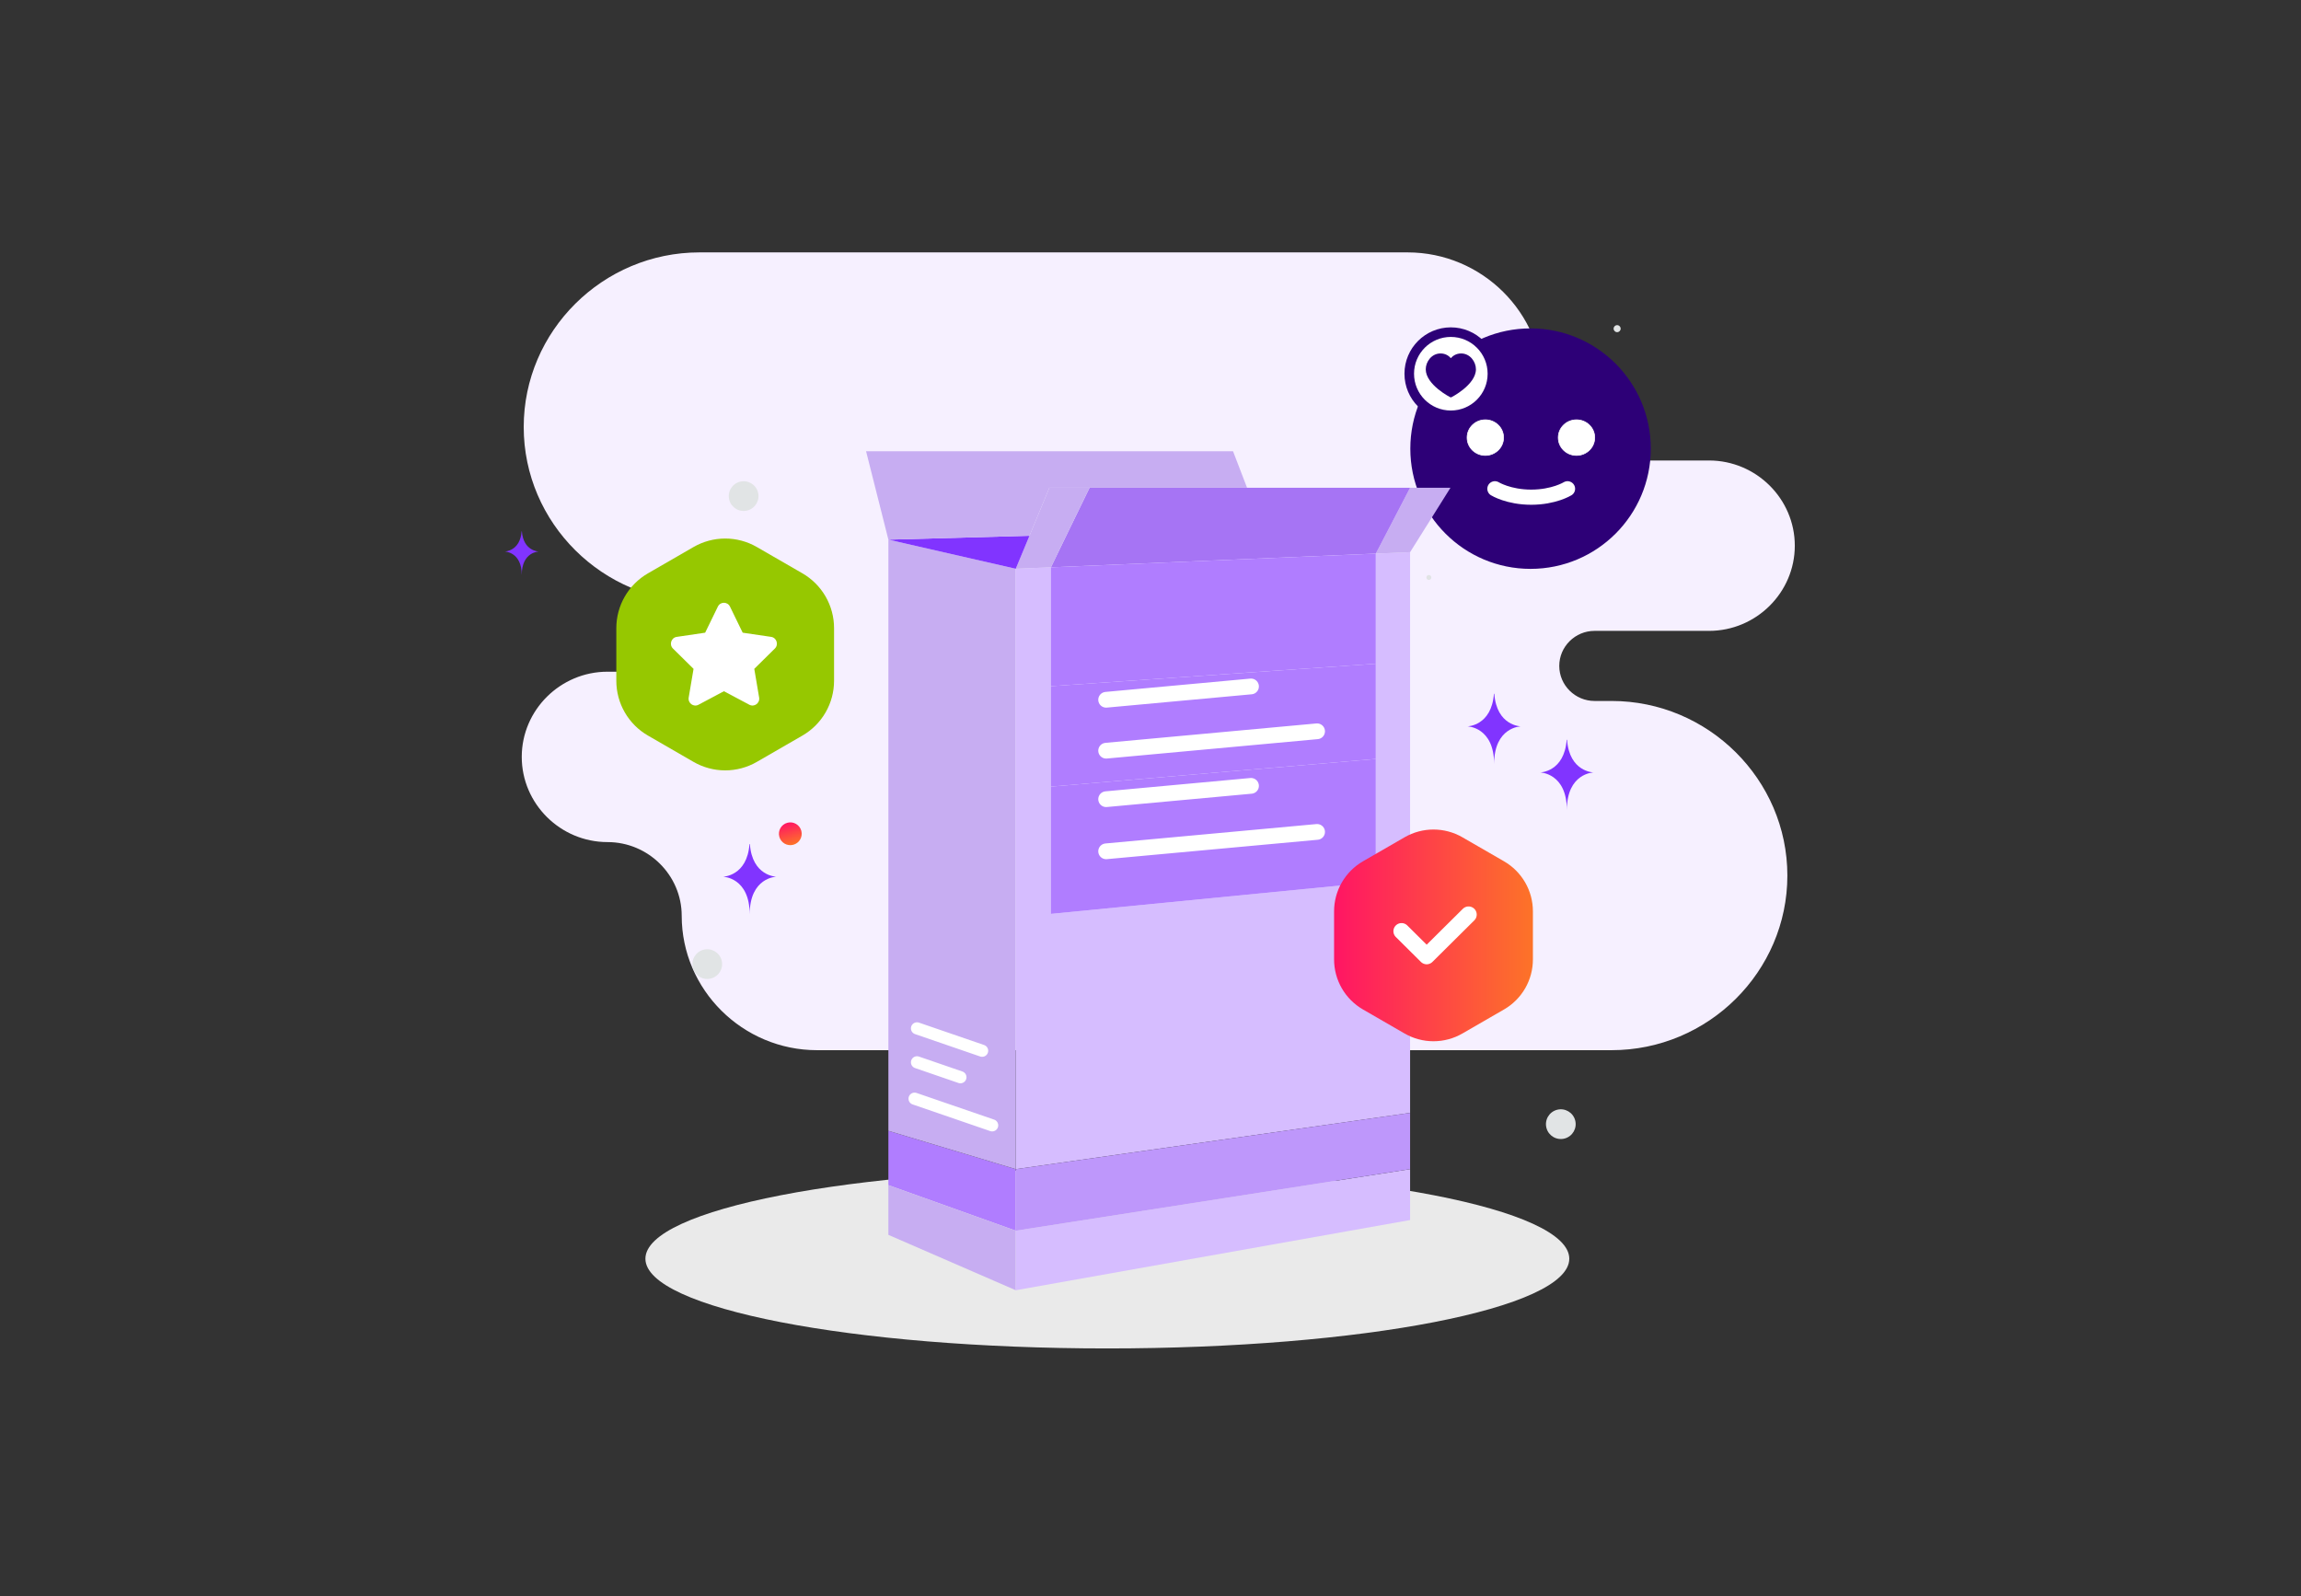 <svg width="702" height="487" viewBox="0 0 702 487" fill="none" xmlns="http://www.w3.org/2000/svg">
<rect x="0" y="0" width="702" height="487" fill="#333333" stroke="none"/>
<path fill-rule="evenodd" clip-rule="evenodd" d="M213.413 77C183.91 77 159.777 100.969 159.777 130.269C159.777 159.57 183.91 183.54 213.413 183.54C219.332 183.54 224.179 188.353 224.179 194.231C224.179 200.109 219.332 204.923 213.413 204.923H185.347C170.955 204.923 159.178 216.62 159.178 230.913C159.178 245.207 170.955 256.903 185.347 256.903C197.794 256.903 207.979 267.019 207.979 279.381C207.979 301.936 226.56 320.39 249.27 320.39H491.661C521.163 320.39 545.298 296.42 545.298 267.12C545.298 237.82 521.163 213.85 491.661 213.85H486.473C480.554 213.85 475.707 209.042 475.707 203.158C475.707 197.28 480.548 192.466 486.473 192.466H521.397C535.789 192.466 547.566 180.77 547.566 166.476C547.566 152.2 535.819 140.516 521.45 140.486H493.349C480.902 140.486 470.716 130.371 470.716 118.009C470.716 95.454 452.136 77 429.425 77H213.413Z" fill="#F6F0FF"/>
<path d="M435.922 176.929C435.507 176.929 435.17 176.593 435.17 176.177C435.17 175.762 435.507 175.426 435.922 175.426C436.337 175.426 436.674 175.762 436.674 176.177C436.674 176.593 436.337 176.929 435.922 176.929Z" fill="#E1E4E5"/>
<path d="M493.364 101.341C492.771 101.341 492.29 100.86 492.29 100.267C492.29 99.674 492.771 99.193 493.364 99.193C493.957 99.193 494.438 99.674 494.438 100.267C494.438 100.86 493.957 101.341 493.364 101.341Z" fill="#E1E4E5"/>
<path fill-rule="evenodd" clip-rule="evenodd" d="M500.81 136.869C500.81 155.572 485.652 170.73 466.949 170.73C448.246 170.73 433.088 155.572 433.088 136.869C433.088 118.166 448.246 103.008 466.949 103.008C485.652 103.008 500.81 118.166 500.81 136.869Z" fill="#2D0077" stroke="#2D0077" stroke-width="5.641" stroke-linecap="round" stroke-linejoin="round"/>
<path d="M456.068 149.115C456.068 149.115 460.222 151.681 467.15 151.681C474.077 151.681 478.231 149.115 478.231 149.115" stroke="white" stroke-width="4.624" stroke-linecap="round" stroke-linejoin="round"/>
<path d="M458.718 133.506C458.718 136.505 456.229 138.941 453.154 138.941C450.079 138.941 447.59 136.505 447.59 133.506C447.59 130.506 450.079 128.07 453.154 128.07C456.229 128.07 458.718 130.506 458.718 133.506ZM486.529 133.506C486.529 136.505 484.04 138.941 480.965 138.941C477.89 138.941 475.401 136.505 475.401 133.506C475.401 130.506 477.89 128.07 480.965 128.07C484.04 128.07 486.529 130.506 486.529 133.506Z" fill="white" stroke="white" stroke-width="0.21"/>
<path fill-rule="evenodd" clip-rule="evenodd" d="M455.313 114.016C455.313 121.023 449.634 126.702 442.627 126.702C435.62 126.702 429.941 121.023 429.941 114.016C429.941 107.009 435.62 101.33 442.627 101.33C449.634 101.33 455.313 107.009 455.313 114.016Z" fill="white" stroke="#2D0077" stroke-width="2.919" stroke-linecap="round" stroke-linejoin="round"/>
<path fill-rule="evenodd" clip-rule="evenodd" d="M445.774 107.832C448.474 107.832 450.285 110.332 450.285 112.66C450.285 117.386 442.767 121.255 442.63 121.255C442.493 121.255 434.975 117.386 434.975 112.66C434.975 110.332 436.785 107.832 439.486 107.832C441.03 107.832 442.044 108.591 442.63 109.267C443.216 108.591 444.23 107.832 445.774 107.832Z" fill="#2D0077"/>
<path d="M480.559 341.784C481.207 344.202 479.772 346.688 477.354 347.336C474.936 347.984 472.45 346.549 471.802 344.13C471.154 341.712 472.589 339.227 475.007 338.579C477.425 337.931 479.911 339.366 480.559 341.784Z" fill="#E1E4E5"/>
<path d="M231.25 150.179C231.898 152.597 230.463 155.082 228.045 155.73C225.627 156.378 223.141 154.943 222.494 152.525C221.846 150.107 223.281 147.621 225.699 146.973C228.117 146.325 230.602 147.76 231.25 150.179Z" fill="#E1E4E5"/>
<path d="M220.153 292.958C220.801 295.376 219.366 297.861 216.947 298.509C214.529 299.157 212.044 297.722 211.396 295.304C210.748 292.886 212.183 290.401 214.601 289.753C217.019 289.105 219.505 290.54 220.153 292.958Z" fill="#E1E4E5"/>
<path d="M300.34 183.335C301.296 186.904 299.178 190.573 295.609 191.529C292.04 192.486 288.372 190.368 287.415 186.798C286.459 183.229 288.577 179.561 292.146 178.604C295.715 177.648 299.384 179.766 300.34 183.335Z" fill="url(#paint0_linear_603_13732)"/>
<path d="M244.471 253.468C244.968 255.322 243.868 257.228 242.014 257.725C240.16 258.222 238.254 257.121 237.757 255.267C237.26 253.413 238.36 251.507 240.215 251.011C242.069 250.514 243.975 251.614 244.471 253.468Z" fill="url(#paint1_linear_603_13732)"/>
<path d="M455.891 211.641H455.773C455.072 221.451 447.695 221.602 447.695 221.602C447.695 221.602 455.833 221.759 455.833 233.094C455.833 221.759 463.971 221.602 463.971 221.602C463.971 221.602 456.591 221.451 455.891 211.641Z" fill="#8134FF"/>
<path d="M478.084 225.697H477.966C477.265 235.507 469.889 235.659 469.889 235.659C469.889 235.659 478.026 235.816 478.026 247.151C478.026 235.816 486.164 235.659 486.164 235.659C486.164 235.659 478.784 235.507 478.084 225.697Z" fill="#8134FF"/>
<path d="M228.776 257.508H228.657C227.957 267.318 220.58 267.469 220.58 267.469C220.58 267.469 228.718 267.626 228.718 278.962C228.718 267.626 236.855 267.469 236.855 267.469C236.855 267.469 229.475 267.318 228.776 257.508Z" fill="#8134FF"/>
<path d="M159.215 162.076H159.14C158.694 168.165 154 168.259 154 168.259C154 168.259 159.179 168.357 159.179 175.392C159.179 168.357 164.357 168.259 164.357 168.259C164.357 168.259 159.661 168.165 159.215 162.076Z" fill="#8134FF"/>
<path d="M337.836 411.381C415.669 411.381 478.765 399.127 478.765 384.009C478.765 368.891 415.669 356.637 337.836 356.637C260.003 356.637 196.906 368.891 196.906 384.009C196.906 399.127 260.003 411.381 337.836 411.381Z" fill="#EAEAEA"/>
<path d="M271.035 344.992V361.565L309.895 375.461V356.685L271.035 344.992Z" fill="#B07DFF"/>
<path d="M271.035 164.637V344.991L309.895 356.683V173.516L271.035 164.637Z" fill="#C7ADF2"/>
<path d="M271.035 361.564V376.731L309.895 393.626V375.46L271.035 361.564Z" fill="#C7ADF2"/>
<path d="M309.895 173.518V356.685L430.199 339.519V168.451L419.731 168.892V269.092L320.617 278.802V173.077L309.895 173.518Z" fill="#D6BDFF"/>
<path d="M309.895 375.461V393.627L430.199 372.208V356.686L309.895 375.461Z" fill="#D6BDFF"/>
<path d="M309.895 356.684V375.46L430.199 356.684V339.518L309.895 356.684Z" fill="#BE97FB"/>
<path d="M419.73 168.891L430.199 168.451L442.514 148.811H430.199L420.746 166.976L419.73 168.891Z" fill="#C7ADF2"/>
<path d="M320.617 173.077L419.731 168.891L420.747 166.976L430.199 148.811H332.407L325.445 163.113L320.617 173.077Z" fill="#A674F4"/>
<path d="M309.894 173.518L320.616 173.077L325.444 163.113L332.406 148.811H320.142L314.078 163.452L309.894 173.518Z" fill="#C7ADF2"/>
<path d="M271.035 164.637L309.894 173.517L314.078 163.451L271.035 164.637Z" fill="#8134FF"/>
<path d="M264.224 137.66L271.034 164.638L314.077 163.452L320.141 148.81H380.463L376.177 137.66H264.224Z" fill="#C7ADF2"/>
<path d="M320.617 173.078V209.342L419.73 202.496V168.893L320.617 173.078Z" fill="#B07DFF"/>
<path d="M320.617 209.342V239.98L419.73 231.541V202.496L320.617 209.342Z" fill="#B07DFF"/>
<path d="M320.617 239.98V278.803L419.73 269.093V231.541L320.617 239.98Z" fill="#B07DFF"/>
<path d="M337.465 259.717L401.826 253.799" stroke="white" stroke-width="4.802" stroke-linecap="round" stroke-linejoin="round"/>
<path d="M337.465 229.02L401.826 223.102" stroke="white" stroke-width="4.802" stroke-linecap="round" stroke-linejoin="round"/>
<path d="M337.465 243.814L381.666 239.75" stroke="white" stroke-width="4.802" stroke-linecap="round" stroke-linejoin="round"/>
<path d="M337.465 213.484L381.666 209.42" stroke="white" stroke-width="4.802" stroke-linecap="round" stroke-linejoin="round"/>
<path d="M302.695 343.321L279.021 335.184" stroke="white" stroke-width="3.699" stroke-linecap="round" stroke-linejoin="round"/>
<path d="M293.009 328.642L279.76 324.088" stroke="white" stroke-width="3.699" stroke-linecap="round" stroke-linejoin="round"/>
<path d="M299.634 320.562L279.76 313.73" stroke="white" stroke-width="3.699" stroke-linecap="round" stroke-linejoin="round"/>
<path d="M428.523 255.432C431.203 253.885 434.243 253.07 437.337 253.07C440.431 253.07 443.471 253.885 446.151 255.432L458.854 262.766C461.534 264.314 463.759 266.539 465.307 269.218C466.854 271.898 467.668 274.938 467.668 278.032V292.701C467.668 295.795 466.854 298.835 465.307 301.515C463.759 304.195 461.534 306.42 458.854 307.967L446.151 315.302C443.471 316.849 440.431 317.664 437.337 317.664C434.243 317.664 431.203 316.849 428.523 315.302L415.82 307.967C413.14 306.42 410.915 304.195 409.368 301.515C407.82 298.835 407.006 295.795 407.006 292.701V278.032C407.006 274.938 407.82 271.898 409.368 269.218C410.915 266.539 413.14 264.314 415.82 262.766L428.523 255.432Z" fill="url(#paint2_linear_603_13732)"/>
<path d="M211.593 166.881C214.528 165.187 217.857 164.295 221.245 164.295C224.633 164.295 227.962 165.187 230.897 166.881L244.807 174.912C247.742 176.607 250.178 179.043 251.873 181.978C253.567 184.912 254.459 188.241 254.459 191.629V207.692C254.459 211.08 253.567 214.409 251.873 217.344C250.179 220.278 247.742 222.715 244.807 224.409L230.897 232.441C227.962 234.135 224.633 235.027 221.245 235.027C217.857 235.027 214.528 234.135 211.593 232.441L197.683 224.409C194.748 222.715 192.312 220.278 190.617 217.344C188.923 214.409 188.031 211.08 188.031 207.692V191.629C188.031 188.241 188.923 184.912 190.617 181.978C192.312 179.043 194.748 176.607 197.683 174.912L211.593 166.881Z" fill="#96C800"/>
<path d="M448.043 279.02L435.258 291.702L427.588 284.092" stroke="white" stroke-width="4.965" stroke-linecap="round" stroke-linejoin="round"/>
<path d="M228.612 214.999L220.859 210.876L213.099 215.004C211.587 215.808 209.821 214.51 210.11 212.804L211.591 204.054L205.312 197.861C204.09 196.654 204.763 194.551 206.452 194.302L215.133 193.02L219.011 185.057C219.767 183.504 221.948 183.504 222.704 185.057L226.582 193.02L235.258 194.297C236.947 194.546 237.621 196.65 236.399 197.857L230.119 204.049L231.6 212.8C231.89 214.505 230.123 215.804 228.612 214.999Z" fill="white"/>
<defs>
<linearGradient id="paint0_linear_603_13732" x1="292.146" y1="178.604" x2="295.609" y2="191.529" gradientUnits="userSpaceOnUse">
<stop stop-color="#FF1564"/>
<stop offset="1" stop-color="#FD7328"/>
</linearGradient>
<linearGradient id="paint1_linear_603_13732" x1="240.215" y1="251.011" x2="242.014" y2="257.725" gradientUnits="userSpaceOnUse">
<stop stop-color="#FF1564"/>
<stop offset="1" stop-color="#FD7328"/>
</linearGradient>
<linearGradient id="paint2_linear_603_13732" x1="407.006" y1="285.367" x2="467.668" y2="285.367" gradientUnits="userSpaceOnUse">
<stop stop-color="#FF1564"/>
<stop offset="1" stop-color="#FD7328"/>
</linearGradient>
</defs>
</svg>
